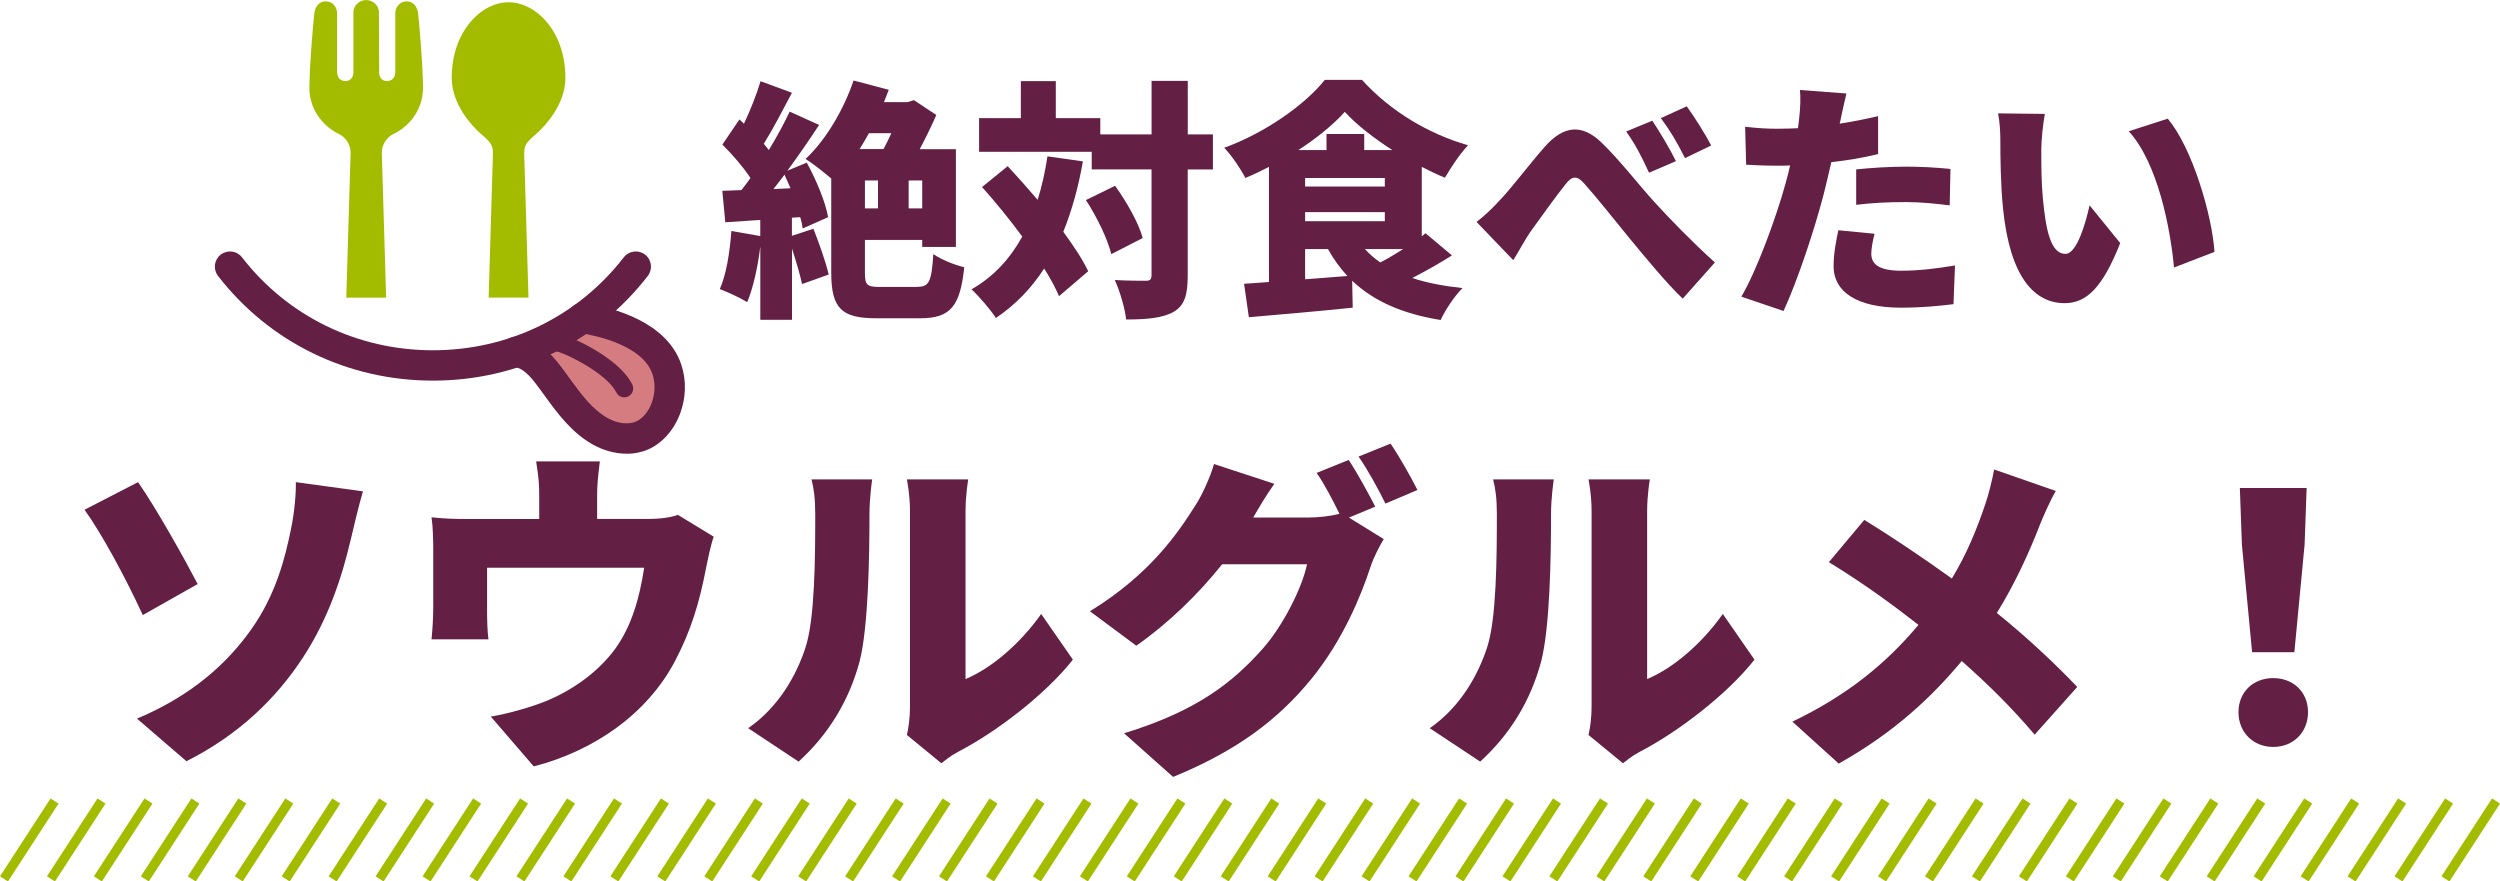 <?xml version="1.0" encoding="UTF-8"?><svg id="_レイヤー_2" xmlns="http://www.w3.org/2000/svg" width="527.02" height="185.82" viewBox="0 0 527.02 185.82"><g id="_レイヤー_"><line x1="11.5" y1="168.86" x2=".84" y2="185.28" style="fill:none; stroke:#a3bc00; stroke-miterlimit:10; stroke-width:2px;"/><line x1="21.4" y1="168.86" x2="10.74" y2="185.28" style="fill:none; stroke:#a3bc00; stroke-miterlimit:10; stroke-width:2px;"/><line x1="31.3" y1="168.86" x2="20.63" y2="185.28" style="fill:none; stroke:#a3bc00; stroke-miterlimit:10; stroke-width:2px;"/><line x1="41.19" y1="168.86" x2="30.53" y2="185.28" style="fill:none; stroke:#a3bc00; stroke-miterlimit:10; stroke-width:2px;"/><line x1="51.09" y1="168.86" x2="40.43" y2="185.28" style="fill:none; stroke:#a3bc00; stroke-miterlimit:10; stroke-width:2px;"/><line x1="60.99" y1="168.86" x2="50.33" y2="185.28" style="fill:none; stroke:#a3bc00; stroke-miterlimit:10; stroke-width:2px;"/><line x1="70.89" y1="168.86" x2="60.23" y2="185.28" style="fill:none; stroke:#a3bc00; stroke-miterlimit:10; stroke-width:2px;"/><line x1="80.78" y1="168.86" x2="70.12" y2="185.28" style="fill:none; stroke:#a3bc00; stroke-miterlimit:10; stroke-width:2px;"/><line x1="90.68" y1="168.86" x2="80.02" y2="185.28" style="fill:none; stroke:#a3bc00; stroke-miterlimit:10; stroke-width:2px;"/><line x1="100.58" y1="168.86" x2="89.92" y2="185.28" style="fill:none; stroke:#a3bc00; stroke-miterlimit:10; stroke-width:2px;"/><line x1="110.48" y1="168.86" x2="99.82" y2="185.28" style="fill:none; stroke:#a3bc00; stroke-miterlimit:10; stroke-width:2px;"/><line x1="120.38" y1="168.86" x2="109.71" y2="185.28" style="fill:none; stroke:#a3bc00; stroke-miterlimit:10; stroke-width:2px;"/><line x1="130.27" y1="168.86" x2="119.61" y2="185.28" style="fill:none; stroke:#a3bc00; stroke-miterlimit:10; stroke-width:2px;"/><line x1="140.17" y1="168.86" x2="129.51" y2="185.28" style="fill:none; stroke:#a3bc00; stroke-miterlimit:10; stroke-width:2px;"/><line x1="150.07" y1="168.86" x2="139.41" y2="185.28" style="fill:none; stroke:#a3bc00; stroke-miterlimit:10; stroke-width:2px;"/><line x1="159.97" y1="168.86" x2="149.31" y2="185.28" style="fill:none; stroke:#a3bc00; stroke-miterlimit:10; stroke-width:2px;"/><line x1="169.86" y1="168.86" x2="159.2" y2="185.28" style="fill:none; stroke:#a3bc00; stroke-miterlimit:10; stroke-width:2px;"/><line x1="179.76" y1="168.86" x2="169.1" y2="185.28" style="fill:none; stroke:#a3bc00; stroke-miterlimit:10; stroke-width:2px;"/><line x1="189.66" y1="168.86" x2="179" y2="185.28" style="fill:none; stroke:#a3bc00; stroke-miterlimit:10; stroke-width:2px;"/><line x1="199.56" y1="168.86" x2="188.9" y2="185.28" style="fill:none; stroke:#a3bc00; stroke-miterlimit:10; stroke-width:2px;"/><line x1="209.45" y1="168.86" x2="198.79" y2="185.28" style="fill:none; stroke:#a3bc00; stroke-miterlimit:10; stroke-width:2px;"/><line x1="219.35" y1="168.86" x2="208.69" y2="185.28" style="fill:none; stroke:#a3bc00; stroke-miterlimit:10; stroke-width:2px;"/><line x1="229.25" y1="168.86" x2="218.59" y2="185.28" style="fill:none; stroke:#a3bc00; stroke-miterlimit:10; stroke-width:2px;"/><line x1="239.15" y1="168.86" x2="228.49" y2="185.28" style="fill:none; stroke:#a3bc00; stroke-miterlimit:10; stroke-width:2px;"/><line x1="249.05" y1="168.86" x2="238.38" y2="185.28" style="fill:none; stroke:#a3bc00; stroke-miterlimit:10; stroke-width:2px;"/><line x1="258.94" y1="168.86" x2="248.28" y2="185.28" style="fill:none; stroke:#a3bc00; stroke-miterlimit:10; stroke-width:2px;"/><line x1="268.84" y1="168.86" x2="258.18" y2="185.28" style="fill:none; stroke:#a3bc00; stroke-miterlimit:10; stroke-width:2px;"/><line x1="278.74" y1="168.86" x2="268.08" y2="185.28" style="fill:none; stroke:#a3bc00; stroke-miterlimit:10; stroke-width:2px;"/><line x1="288.64" y1="168.86" x2="277.98" y2="185.28" style="fill:none; stroke:#a3bc00; stroke-miterlimit:10; stroke-width:2px;"/><line x1="298.53" y1="168.86" x2="287.87" y2="185.28" style="fill:none; stroke:#a3bc00; stroke-miterlimit:10; stroke-width:2px;"/><line x1="308.43" y1="168.86" x2="297.77" y2="185.28" style="fill:none; stroke:#a3bc00; stroke-miterlimit:10; stroke-width:2px;"/><line x1="318.33" y1="168.86" x2="307.67" y2="185.28" style="fill:none; stroke:#a3bc00; stroke-miterlimit:10; stroke-width:2px;"/><line x1="328.23" y1="168.86" x2="317.57" y2="185.28" style="fill:none; stroke:#a3bc00; stroke-miterlimit:10; stroke-width:2px;"/><line x1="338.13" y1="168.86" x2="327.46" y2="185.28" style="fill:none; stroke:#a3bc00; stroke-miterlimit:10; stroke-width:2px;"/><line x1="348.02" y1="168.86" x2="337.36" y2="185.28" style="fill:none; stroke:#a3bc00; stroke-miterlimit:10; stroke-width:2px;"/><line x1="357.92" y1="168.86" x2="347.26" y2="185.28" style="fill:none; stroke:#a3bc00; stroke-miterlimit:10; stroke-width:2px;"/><line x1="367.82" y1="168.86" x2="357.16" y2="185.28" style="fill:none; stroke:#a3bc00; stroke-miterlimit:10; stroke-width:2px;"/><line x1="377.72" y1="168.86" x2="367.06" y2="185.28" style="fill:none; stroke:#a3bc00; stroke-miterlimit:10; stroke-width:2px;"/><line x1="387.61" y1="168.86" x2="376.95" y2="185.28" style="fill:none; stroke:#a3bc00; stroke-miterlimit:10; stroke-width:2px;"/><line x1="397.51" y1="168.86" x2="386.85" y2="185.28" style="fill:none; stroke:#a3bc00; stroke-miterlimit:10; stroke-width:2px;"/><line x1="407.41" y1="168.86" x2="396.75" y2="185.28" style="fill:none; stroke:#a3bc00; stroke-miterlimit:10; stroke-width:2px;"/><line x1="417.31" y1="168.86" x2="406.65" y2="185.28" style="fill:none; stroke:#a3bc00; stroke-miterlimit:10; stroke-width:2px;"/><line x1="427.21" y1="168.86" x2="416.54" y2="185.28" style="fill:none; stroke:#a3bc00; stroke-miterlimit:10; stroke-width:2px;"/><line x1="437.1" y1="168.86" x2="426.44" y2="185.28" style="fill:none; stroke:#a3bc00; stroke-miterlimit:10; stroke-width:2px;"/><line x1="447" y1="168.86" x2="436.34" y2="185.28" style="fill:none; stroke:#a3bc00; stroke-miterlimit:10; stroke-width:2px;"/><line x1="456.9" y1="168.86" x2="446.24" y2="185.28" style="fill:none; stroke:#a3bc00; stroke-miterlimit:10; stroke-width:2px;"/><line x1="466.8" y1="168.86" x2="456.14" y2="185.28" style="fill:none; stroke:#a3bc00; stroke-miterlimit:10; stroke-width:2px;"/><line x1="476.69" y1="168.86" x2="466.03" y2="185.28" style="fill:none; stroke:#a3bc00; stroke-miterlimit:10; stroke-width:2px;"/><line x1="486.59" y1="168.86" x2="475.93" y2="185.28" style="fill:none; stroke:#a3bc00; stroke-miterlimit:10; stroke-width:2px;"/><line x1="496.49" y1="168.86" x2="485.83" y2="185.28" style="fill:none; stroke:#a3bc00; stroke-miterlimit:10; stroke-width:2px;"/><line x1="506.39" y1="168.86" x2="495.73" y2="185.28" style="fill:none; stroke:#a3bc00; stroke-miterlimit:10; stroke-width:2px;"/><line x1="516.29" y1="168.86" x2="505.62" y2="185.28" style="fill:none; stroke:#a3bc00; stroke-miterlimit:10; stroke-width:2px;"/><line x1="526.18" y1="168.86" x2="515.52" y2="185.28" style="fill:none; stroke:#a3bc00; stroke-miterlimit:10; stroke-width:2px;"/><path d="m41.67,123.12l-11.57,6.54c-3.88-8.4-8.76-17.31-12.28-22.2l11.28-5.82c3.74,5.32,9.84,16.24,12.57,21.48Zm11.35,9.48c5.24-7.4,7.11-15.23,8.26-20.76.86-4.02,1.15-8.19,1.08-10.2l14.15,1.94c-.93,3.23-1.94,7.4-2.51,9.91-1.94,8.33-4.81,16.95-10.06,25-5.6,8.62-13.51,16.38-24.64,21.98l-10.42-8.98c11.49-4.81,19.04-11.64,24.14-18.89Z" style="fill:#631f44;"/><path d="m125.88,104.59v4.81h10.49c3.16,0,5.1-.36,6.54-.86l7.54,4.6c-.65,1.87-1.29,5.03-1.58,6.47-1.44,7.54-3.23,13.36-6.54,19.68-5.89,11.28-17.24,19.04-29.81,22.27l-9.05-10.49c3.74-.65,8.33-1.94,11.71-3.3,5.17-2.15,10.63-5.75,14.51-10.99,3.45-4.81,5.1-10.56,6.11-17.1h-33.12v9.2c0,1.8.07,4.31.29,5.89h-12c.21-2.08.36-4.6.36-6.82v-12.36c0-1.65-.07-4.74-.36-6.54,2.66.29,4.81.36,7.69.36h15.01v-4.81c0-2.37-.07-3.74-.65-7.33h13.43c-.43,3.59-.57,4.96-.57,7.33Z" style="fill:#631f44;"/><path d="m169.78,136.55c2.01-5.89,2.08-19.11,2.08-28.09,0-3.38-.29-5.46-.79-7.4h12.79s-.57,3.81-.57,7.26c0,8.84-.22,23.85-2.08,31.11-2.23,8.33-6.61,15.45-12.86,21.12l-10.63-7.04c6.54-4.53,10.2-11.28,12.07-16.95Zm22.05,12.43v-41.24c0-3.52-.65-6.68-.65-6.68h12.93s-.57,3.23-.57,6.75v35.34c5.39-2.23,11.49-7.4,15.95-13.72l6.68,9.63c-5.82,7.4-16.31,15.37-24.28,19.47-1.72.93-2.66,1.8-3.45,2.37l-7.26-5.96c.36-1.51.65-3.74.65-5.96Z" style="fill:#631f44;"/><path d="m289.9,106.81l-5.53,2.3,7.33,4.53c-.93,1.58-2.08,3.74-2.8,5.89-1.94,5.96-5.82,15.45-12.43,23.56-6.97,8.55-15.66,15.16-29.17,20.69l-10.34-9.2c15.52-4.74,22.99-10.85,29.09-17.67,4.53-5.03,8.55-13.29,9.48-17.96h-17.89c-5.1,6.39-11.49,12.57-18.1,17.17l-9.77-7.26c12.71-7.83,18.53-16.45,22.34-22.49,1.29-2.01,3.02-5.75,3.81-8.55l12.72,4.17c-1.65,2.3-3.38,5.24-4.45,7.11h11.57c2.16,0,4.74-.29,6.61-.79-1.37-2.8-3.16-6.25-4.81-8.62l6.75-2.73c1.8,2.66,4.31,7.33,5.6,9.84Zm8.91-3.52l-6.75,2.87c-1.44-2.95-3.74-7.18-5.67-9.91l6.75-2.73c1.87,2.73,4.45,7.33,5.67,9.77Z" style="fill:#631f44;"/><path d="m313.47,136.55c2.01-5.89,2.08-19.11,2.08-28.09,0-3.38-.29-5.46-.79-7.4h12.79s-.58,3.81-.58,7.26c0,8.84-.21,23.85-2.08,31.11-2.23,8.33-6.61,15.45-12.86,21.12l-10.63-7.04c6.54-4.53,10.2-11.28,12.07-16.95Zm22.05,12.43v-41.24c0-3.52-.65-6.68-.65-6.68h12.93s-.57,3.23-.57,6.75v35.34c5.39-2.23,11.49-7.4,15.95-13.72l6.68,9.63c-5.82,7.4-16.31,15.37-24.28,19.47-1.72.93-2.66,1.8-3.45,2.37l-7.26-5.96c.36-1.51.65-3.74.65-5.96Z" style="fill:#631f44;"/><path d="m430,110.69c-2.08,5.39-5.1,12.14-9.05,18.53,6.32,5.1,12.21,10.63,16.95,15.59l-8.98,10.06c-4.88-5.75-9.84-10.63-15.37-15.52-6.11,7.33-14.01,14.94-25.93,21.62l-9.77-8.84c11.35-5.46,19.54-12,26.58-20.4-4.96-3.88-11.35-8.62-18.89-13.22l7.47-8.91c5.53,3.38,12.57,8.12,18.46,12.36,3.16-5.24,5.24-10.34,7.04-15.66.72-2.08,1.51-5.32,1.87-7.33l13,4.53c-1.08,1.8-2.66,5.39-3.38,7.18Z" style="fill:#631f44;"/><path d="m471.89,150.13c0-4.24,3.09-7.18,7.33-7.18s7.33,2.95,7.33,7.18-3.09,7.33-7.33,7.33-7.33-3.09-7.33-7.33Zm.72-35.34l-.43-11.92h14.08l-.43,11.92-2.16,22.7h-8.91l-2.15-22.7Z" style="fill:#631f44;"/><path d="m171.47,48.22c1.22,3.07,2.6,7,3.23,9.65l-5.62,2.01c-.42-2.01-1.27-4.82-2.12-7.47v15h-6.68v-15.47c-.53,4.4-1.54,8.85-2.76,11.76-1.33-.85-4.19-2.17-5.78-2.76,1.38-3.07,2.12-7.84,2.44-12.24l6.09,1.06v-3.39l-7.37.48-.63-6.62,4.03-.16c.63-.79,1.27-1.64,1.91-2.54-1.54-2.33-3.87-5.03-5.93-7.05l3.6-5.3.95.9c1.38-2.91,2.7-6.25,3.5-8.96l6.62,2.44c-1.96,3.71-4.08,7.79-5.94,10.76.37.42.74.9,1.06,1.32,1.7-2.81,3.23-5.62,4.4-8.11l6.2,2.81c-2.01,3.07-4.35,6.47-6.68,9.64l4.08-1.7c2.01,3.66,3.97,8.37,4.5,11.5l-5.35,2.38c-.11-.74-.26-1.54-.53-2.38l-1.75.11v3.82l4.5-1.48Zm-4.82-8.53c-.42-.95-.85-1.96-1.27-2.86-.79,1.06-1.59,2.07-2.33,3.02l3.6-.16Zm26.76,20.77c2.49,0,2.97-1.11,3.34-6.89,1.59,1.11,4.56,2.33,6.52,2.76-.85,8.16-2.86,10.76-9.22,10.76h-9.33c-7.26,0-9.49-2.01-9.49-9.64v-19.82c-1.54-1.32-3.92-3.18-5.41-4.13,4.19-3.87,8-10.28,10.12-16.53l7.42,1.96c-.32.85-.69,1.75-1.01,2.6h4.98l1.33-.42,4.72,3.13c-1.01,2.33-2.23,4.82-3.5,7.21h7.63v20.61h-7.1v-1.48h-12.08v6.89c0,2.65.42,3.02,3.23,3.02h7.84Zm-10.23-32.38c-.64,1.17-1.32,2.28-1.96,3.34h5.04c.53-1.01,1.11-2.17,1.64-3.34h-4.72Zm-.85,15.85h2.76v-5.88h-2.76v5.88Zm12.08-5.88h-2.86v5.88h2.86v-5.88Z" style="fill:#631f44;"/><path d="m228.28,34.02c-.95,5.46-2.33,10.39-4.13,14.84,2.17,2.97,4.08,5.83,5.25,8.32l-6.15,5.25c-.74-1.75-1.8-3.71-3.13-5.83-2.7,4.19-6.09,7.68-10.18,10.44-.95-1.54-3.6-4.66-5.14-6.04,4.61-2.65,8.11-6.41,10.7-11.13-2.7-3.66-5.67-7.31-8.48-10.44l5.41-4.4c2.01,2.17,4.19,4.61,6.31,7.1.9-2.86,1.59-5.94,2.07-9.17l7.47,1.06Zm27.4,1.7h-5.3v22.36c0,4.13-.69,6.31-2.92,7.63-2.28,1.33-5.67,1.64-10.07,1.64-.21-2.28-1.32-5.99-2.38-8.32,2.76.16,5.56.16,6.52.16.9,0,1.22-.27,1.22-1.17v-22.31h-12.61v-3.71h-23.74v-7.1h8.8v-7.79h7.37v7.79h9.38v3.44h10.81v-11.29h7.63v11.29h5.3v7.37Zm-20.62,3.44c2.44,3.39,4.98,7.84,5.83,11.02l-6.62,3.39c-.74-3.07-3.02-7.84-5.35-11.39l6.15-3.02Z" style="fill:#631f44;"/><path d="m306.08,53.84c-2.65,1.7-5.62,3.34-8.37,4.77,3.07,1.01,6.62,1.7,10.6,2.12-1.64,1.59-3.66,4.66-4.61,6.73-8.11-1.32-14.1-3.97-18.65-8.27l.11,5.67c-7.58.79-15.79,1.48-21.89,2.01l-1.01-7.05c1.59-.11,3.34-.21,5.25-.37v-24.27c-1.64.85-3.29,1.64-4.98,2.33-.9-1.8-2.91-4.77-4.45-6.36,8.64-3.13,17.06-9.11,21.2-14.31h7.84c5.99,6.62,14.04,11.39,22.36,13.78-1.8,1.91-3.55,4.61-4.88,6.84-1.59-.64-3.23-1.43-4.88-2.28v14.63l.79-.64,5.56,4.66Zm-12.56-22.2c-3.92-2.54-7.58-5.35-10.02-8.06-2.44,2.7-5.88,5.51-9.8,8.06h5.94v-3.39h7.95v3.39h5.94Zm-18.39,7.68h16.8v-1.8h-16.8v1.8Zm16.8,7.31v-1.91h-16.8v1.91h16.8Zm-16.8,12.24c2.91-.21,5.99-.48,8.9-.69-1.54-1.7-2.91-3.55-4.08-5.67h-4.82v6.36Zm12.61-6.36c.95,1.06,2.01,1.96,3.23,2.81,1.59-.79,3.23-1.8,4.82-2.81h-8.06Z" style="fill:#631f44;"/><path d="m316.1,42.29c2.28-2.33,6.15-7.47,9.54-11.34,4.03-4.56,7.84-4.82,11.92-.95,3.87,3.71,8.16,9.27,11.13,12.51,3.5,3.82,7.63,8.11,12.82,12.82l-6.78,7.63c-3.66-3.5-7.84-8.69-11.08-12.56-3.18-3.87-7.1-8.85-9.64-11.66-1.59-1.85-2.65-1.64-4.03.16-1.91,2.38-5.41,7.26-7.47,10.12-1.27,1.91-2.49,4.24-3.5,5.83l-7.74-8.06c1.75-1.38,3.13-2.65,4.82-4.5Zm37.2-8.32l-5.67,2.44c-1.7-3.66-2.76-5.78-4.82-8.69l5.51-2.28c1.59,2.38,3.82,6.15,4.98,8.53Zm7.42-3.29l-5.51,2.65c-1.86-3.66-3.02-5.62-5.09-8.43l5.46-2.49c1.64,2.28,3.97,5.94,5.14,8.27Z" style="fill:#631f44;"/><path d="m388.02,25.17c-.05.27-.11.58-.21.9,2.7-.42,5.41-.95,8.11-1.59v8c-3.02.74-6.41,1.33-9.86,1.7-.53,2.28-1.06,4.56-1.59,6.68-1.91,7.37-5.46,18.12-8.48,24.7l-8.9-3.02c3.13-5.25,7.31-16.53,9.33-23.9.32-1.22.69-2.49.95-3.76-.95.05-1.85.05-2.7.05-2.7,0-4.77-.11-6.57-.21l-.21-8c2.86.32,4.56.42,6.84.42,1.43,0,2.81-.05,4.29-.11.11-.79.21-1.48.26-2.12.27-2.23.32-4.61.16-5.94l9.8.74c-.42,1.64-.95,4.24-1.22,5.46Zm6.46,28.3c0,2.23,1.64,3.6,6.31,3.6,3.6,0,7.26-.42,11.34-1.11l-.32,8.16c-3.02.37-6.62.74-11.08.74-9.27,0-14.2-3.34-14.2-8.74,0-2.7.58-5.56,1.01-7.58l7.63.74c-.37,1.38-.69,3.13-.69,4.19Zm7.31-18.34c2.97,0,6.15.16,9.38.48l-.16,7.68c-2.65-.32-5.94-.69-9.22-.69-3.82,0-7.1.16-10.49.58v-7.47c3.07-.32,7.05-.58,10.49-.58Z" style="fill:#631f44;"/><path d="m430.32,31.21c0,3.5,0,6.94.32,10.49.64,6.94,1.7,11.82,4.77,11.82,2.44,0,4.29-6.62,5.09-10.23l6.46,7.95c-3.71,9.38-7.1,12.67-11.71,12.67-6.31,0-11.5-5.35-12.98-19.82-.53-5.03-.58-11.13-.58-14.47,0-1.59-.11-3.87-.48-5.72l9.86.11c-.42,2.23-.74,5.67-.74,7.21Zm36.51,21.89l-8.53,3.29c-.74-8-3.34-21.94-9.54-28.72l8.21-2.65c5.19,6.09,9.38,20.46,9.86,28.09Z" style="fill:#631f44;"/><path d="m85.75.29c-1.44,0-2.42,1.15-2.42,2.56v12.19c0,1.39-.71,2.05-1.81,2.05-1,0-1.59-.82-1.59-1.8l-.05-12.66c0-1.6-1.39-2.62-2.69-2.62s-2.69,1.02-2.69,2.62v12.66c0,.98-.64,1.8-1.64,1.8-1.09,0-1.8-.66-1.8-2.05V2.84c0-1.41-.97-2.56-2.42-2.56-1.45,0-2.22,1.25-2.37,2.47-.16,1.22-.96,9.95-1.05,15.52-.09,5.58,3.83,8.84,6.06,9.88,1.52.71,2.63,2.23,2.63,4.06l-.91,30.54h8.4l-.91-30.54c0-1.83,1.1-3.36,2.63-4.06,2.23-1.04,6.15-4.3,6.06-9.88-.09-5.58-.89-14.3-1.05-15.52-.16-1.22-.93-2.46-2.37-2.47Z" style="fill:#a3bc00;"/><path d="m107.2.48c-5.81,0-11.97,6.2-11.97,15.93,0,5.58,4.21,10.1,6.06,11.73,1.8,1.59,2.63,2.23,2.63,4.06l-.91,30.54h8.4l-.91-30.54c0-1.83.83-2.47,2.63-4.06,1.84-1.63,6.06-6.16,6.06-11.73,0-9.74-6.16-15.93-11.97-15.93Z" style="fill:#a3bc00;"/><path d="m122.77,67.03c6.49,1.06,15.51,3.96,17.81,10.84.9,2.69.75,5.69-.26,8.33-.91,2.38-2.6,4.55-4.93,5.58-2.83,1.25-6.22.64-8.91-.89-4.19-2.38-6.91-6.41-9.68-10.2-2.02-2.76-4.37-6.12-8.07-6.5l14.04-7.16Z" style="fill:#d57c80;"/><path d="m91.26,80.24c-17.93,0-34.44-8.04-45.3-22.07-1.08-1.4-.83-3.41.57-4.49,1.4-1.08,3.41-.83,4.49.57,9.63,12.45,24.3,19.59,40.24,19.59s30.6-7.14,40.24-19.59c1.08-1.4,3.09-1.65,4.49-.57,1.4,1.08,1.65,3.09.57,4.49-10.85,14.03-27.36,22.07-45.3,22.07Z" style="fill:#631f44;"/><path d="m131.61,83.77c-.69,0-1.36-.38-1.69-1.05-1.92-3.9-10.48-8.29-13.38-8.87-1.02-.2-1.68-1.2-1.48-2.21.2-1.02,1.2-1.68,2.21-1.48,3.03.61,13.25,5.29,16.02,10.89.46.93.08,2.06-.85,2.52-.27.13-.55.19-.83.19Z" style="fill:#631f44;"/><path d="m132.06,95.64c-2.38,0-4.86-.67-7.16-1.97-4.46-2.53-7.42-6.6-10.03-10.19l-.82-1.13c-1.71-2.34-3.47-4.75-5.65-4.98-1.76-.18-3.04-1.75-2.85-3.51.18-1.76,1.76-3.04,3.51-2.85,5.01.52,7.99,4.59,10.16,7.57l.83,1.14c2.45,3.37,4.76,6.54,8.01,8.39,2.09,1.18,4.4,1.47,6.04.74,1.36-.6,2.54-1.99,3.24-3.8.77-2.01.85-4.26.21-6.17-1.98-5.92-11.35-8.05-15.29-8.69-1.74-.28-2.93-1.93-2.64-3.67.28-1.74,1.93-2.93,3.67-2.64,6.32,1.03,17.36,4.08,20.33,12.98,1.12,3.34,1.01,7.07-.31,10.5-1.3,3.39-3.72,6.07-6.62,7.36-1.42.63-2.99.94-4.62.94Z" style="fill:#631f44;"/></g></svg>